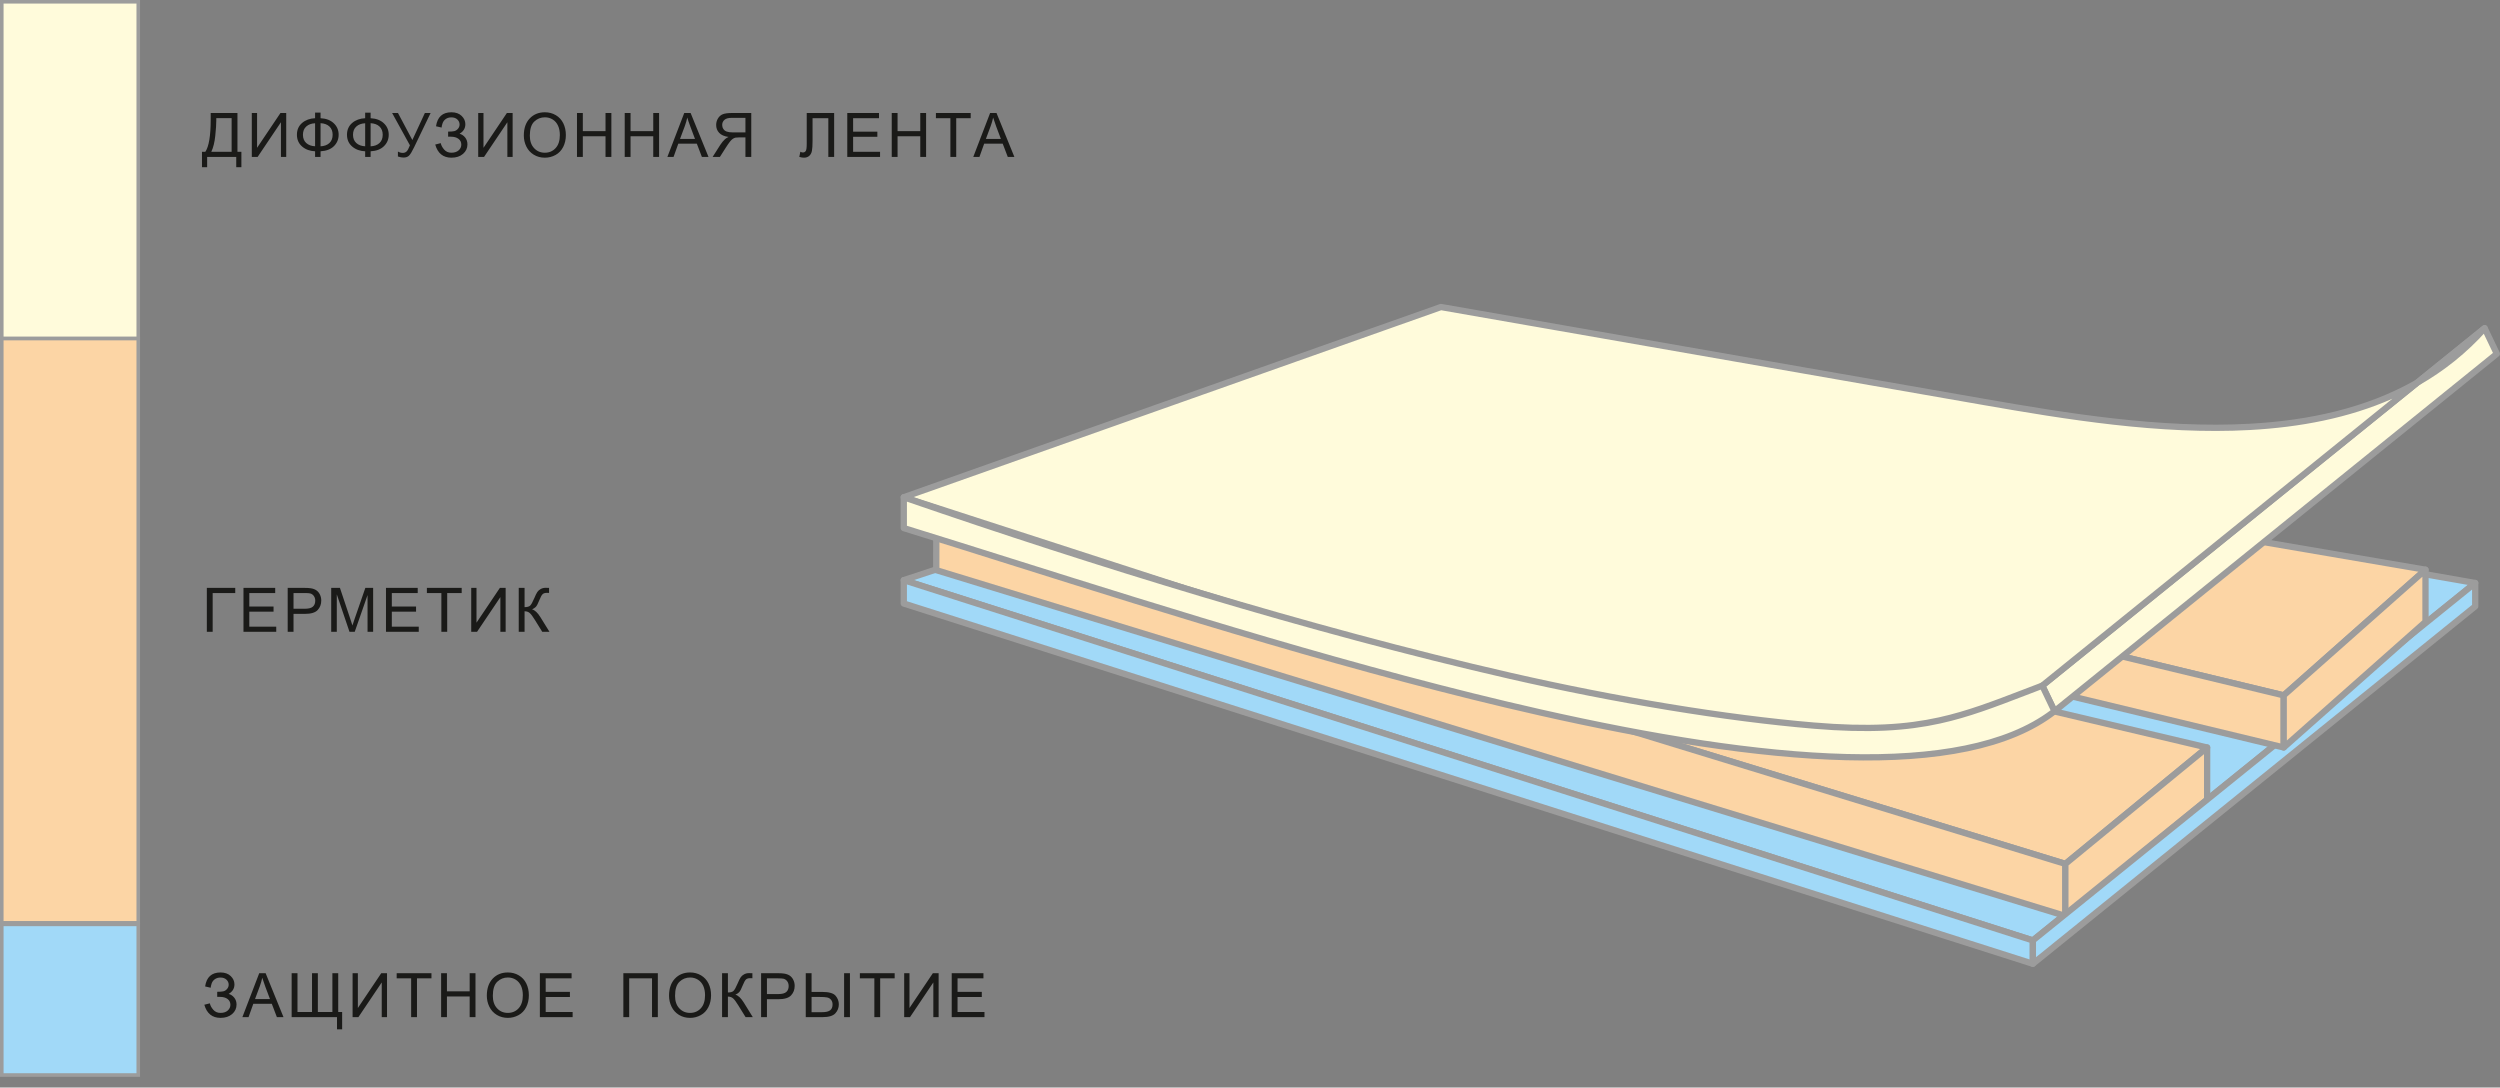 <?xml version="1.0" encoding="UTF-8"?> <svg xmlns="http://www.w3.org/2000/svg" width="200" height="87" viewBox="0 0 200 87" fill="none"><rect x="0" y="0" width="200" height="87" fill="#808080" stroke="none"/> <path fill-rule="evenodd" clip-rule="evenodd" d="M115.275 32.178L198.014 46.64L162.627 75.234L72.302 46.414L115.275 32.178Z" fill="#A1D9F8"></path> <path fill-rule="evenodd" clip-rule="evenodd" d="M115.196 31.939C115.236 31.926 115.278 31.923 115.319 31.93L198.058 46.392C198.155 46.409 198.233 46.481 198.258 46.577C198.283 46.672 198.249 46.773 198.173 46.836L162.786 75.43C162.72 75.483 162.632 75.499 162.551 75.474L72.226 46.653C72.122 46.62 72.051 46.524 72.051 46.415C72.05 46.306 72.12 46.209 72.223 46.175L115.196 31.939ZM115.294 32.437L73.115 46.409L162.575 74.953L197.426 46.792L115.294 32.437Z" fill="#9C9C9C"></path> <path fill-rule="evenodd" clip-rule="evenodd" d="M84.847 38.126L176.569 59.801L165.228 69.11L74.902 41.446L84.847 38.126Z" fill="#FCD5A5"></path> <path fill-rule="evenodd" clip-rule="evenodd" d="M165.155 69.35C165.235 69.375 165.323 69.358 165.388 69.304L176.729 59.995C176.803 59.934 176.836 59.837 176.815 59.744C176.793 59.651 176.72 59.578 176.627 59.556L84.906 37.882C84.86 37.871 84.812 37.873 84.768 37.888L74.823 41.207C74.719 41.242 74.65 41.339 74.651 41.449C74.653 41.558 74.725 41.654 74.829 41.686L165.155 69.35ZM75.728 41.435L84.859 38.387L176.017 59.929L165.173 68.83L75.728 41.435Z" fill="#9C9C9C"></path> <path fill-rule="evenodd" clip-rule="evenodd" d="M74.902 45.611L165.228 73.276L165.228 69.11L74.903 41.445L74.902 45.611Z" fill="#FCD5A5"></path> <path fill-rule="evenodd" clip-rule="evenodd" d="M165.378 73.478C165.442 73.431 165.48 73.356 165.48 73.276L165.48 69.111C165.48 69 165.408 68.902 165.302 68.87L74.977 41.205C74.901 41.181 74.818 41.196 74.754 41.243C74.689 41.29 74.652 41.365 74.652 41.445L74.651 45.611C74.651 45.722 74.724 45.82 74.829 45.852L165.155 73.517C165.231 73.54 165.314 73.526 165.378 73.478ZM75.154 45.425L75.155 41.785L164.977 69.296L164.977 72.936L75.154 45.425Z" fill="#9C9C9C"></path> <path fill-rule="evenodd" clip-rule="evenodd" d="M165.229 73.276V73.276V69.11L176.571 59.801V63.967L165.229 73.276Z" fill="#FCD5A5"></path> <path fill-rule="evenodd" clip-rule="evenodd" d="M165.398 73.464C165.353 73.504 165.294 73.528 165.23 73.528C165.091 73.528 164.979 73.415 164.979 73.276V69.11C164.979 69.035 165.012 68.963 165.07 68.916L176.412 59.606C176.487 59.545 176.591 59.532 176.679 59.573C176.767 59.615 176.823 59.703 176.823 59.801V63.967C176.823 64.043 176.789 64.114 176.731 64.162L165.398 73.464ZM165.481 72.744V69.229L176.32 60.333V63.849L165.481 72.744Z" fill="#9C9C9C"></path> <path d="M16.346 80.379L16.788 80.266C16.821 80.436 16.911 80.606 17.057 80.776C17.203 80.947 17.396 81.032 17.638 81.032C17.883 81.032 18.077 80.969 18.22 80.842C18.361 80.716 18.432 80.563 18.432 80.384C18.432 80.191 18.358 80.036 18.208 79.922C18.059 79.808 17.855 79.751 17.599 79.751H17.377V79.343C17.59 79.343 17.753 79.332 17.865 79.306C17.978 79.281 18.078 79.219 18.165 79.117C18.251 79.017 18.295 78.901 18.295 78.772C18.295 78.62 18.236 78.487 18.117 78.374C17.999 78.261 17.839 78.204 17.638 78.204C17.461 78.204 17.311 78.249 17.186 78.338C17.062 78.427 16.976 78.545 16.927 78.691C16.88 78.838 16.857 78.947 16.857 79.019L16.41 78.916C16.519 78.17 16.93 77.797 17.641 77.797C17.984 77.797 18.255 77.892 18.455 78.083C18.655 78.274 18.756 78.496 18.756 78.751C18.756 79.079 18.602 79.332 18.292 79.512C18.471 79.562 18.621 79.664 18.742 79.816C18.863 79.969 18.923 80.151 18.923 80.364C18.923 80.667 18.806 80.92 18.572 81.124C18.338 81.327 18.028 81.43 17.642 81.43C16.977 81.43 16.545 81.079 16.346 80.379H16.346ZM19.39 81.371L20.738 77.856H21.25L22.68 81.371H22.151L21.744 80.305H20.264L19.883 81.371H19.39ZM20.401 79.927H21.599L21.232 78.953C21.122 78.657 21.038 78.412 20.98 78.219C20.932 78.448 20.867 78.673 20.786 78.896L20.401 79.927ZM23.332 77.856H23.799V80.958H24.962V77.856H25.428V80.958H26.591V77.856H27.058V80.958H27.372V82.347H26.96V81.371H23.332V77.856ZM28.207 77.856H28.629V80.639L30.5 77.856H30.961V81.371H30.539V78.594L28.672 81.371H28.207V77.856ZM32.892 81.371V78.268H31.734V77.856H34.517V78.268H33.359V81.371H32.892ZM35.29 81.371V77.856H35.756V79.304H37.573V77.856H38.039V81.371H37.573V79.716H35.756V81.371H35.29ZM38.946 79.66C38.946 79.077 39.103 78.621 39.416 78.291C39.73 77.961 40.134 77.797 40.629 77.797C40.954 77.797 41.247 77.875 41.507 78.029C41.768 78.184 41.967 78.4 42.103 78.677C42.24 78.954 42.309 79.268 42.309 79.619C42.309 79.975 42.237 80.294 42.093 80.574C41.948 80.856 41.745 81.069 41.481 81.213C41.217 81.357 40.932 81.43 40.627 81.43C40.296 81.43 40 81.349 39.74 81.19C39.479 81.03 39.281 80.812 39.147 80.536C39.013 80.26 38.946 79.968 38.946 79.66L38.946 79.66ZM39.427 79.668C39.427 80.091 39.541 80.424 39.768 80.667C39.996 80.91 40.281 81.032 40.625 81.032C40.975 81.032 41.262 80.909 41.489 80.664C41.715 80.418 41.827 80.07 41.827 79.618C41.827 79.333 41.779 79.083 41.683 78.871C41.586 78.658 41.444 78.493 41.259 78.375C41.072 78.258 40.864 78.199 40.632 78.199C40.303 78.199 40.02 78.313 39.783 78.538C39.546 78.764 39.427 79.14 39.427 79.668V79.668ZM43.189 81.371V77.856H45.727V78.268H43.656V79.348H45.594V79.761H43.656V80.959H45.811V81.371H43.189ZM49.868 77.856H52.627V81.371H52.161V78.269H50.335V81.371H49.868V77.856ZM53.523 79.66C53.523 79.078 53.68 78.621 53.993 78.291C54.306 77.962 54.711 77.797 55.206 77.797C55.531 77.797 55.823 77.875 56.084 78.029C56.344 78.184 56.544 78.4 56.68 78.677C56.817 78.954 56.885 79.268 56.885 79.619C56.885 79.975 56.813 80.294 56.669 80.575C56.525 80.856 56.322 81.069 56.058 81.213C55.794 81.358 55.509 81.43 55.204 81.43C54.873 81.43 54.577 81.35 54.316 81.19C54.056 81.031 53.858 80.813 53.724 80.536C53.59 80.261 53.523 79.969 53.523 79.66V79.66ZM54.004 79.669C54.004 80.092 54.117 80.425 54.345 80.668C54.572 80.911 54.858 81.032 55.202 81.032C55.552 81.032 55.839 80.91 56.066 80.664C56.291 80.419 56.404 80.07 56.404 79.619C56.404 79.333 56.356 79.084 56.26 78.871C56.163 78.658 56.021 78.493 55.836 78.376C55.649 78.259 55.441 78.2 55.209 78.2C54.88 78.2 54.597 78.313 54.36 78.539C54.122 78.765 54.004 79.141 54.004 79.669V79.669ZM57.766 77.856H58.233V79.398C58.444 79.398 58.594 79.356 58.68 79.273C58.767 79.191 58.876 78.993 59.01 78.679C59.108 78.447 59.188 78.284 59.252 78.189C59.315 78.094 59.405 78.013 59.522 77.949C59.638 77.884 59.767 77.851 59.908 77.851C60.087 77.851 60.181 77.854 60.191 77.857V78.259C60.174 78.259 60.144 78.259 60.098 78.257C60.046 78.255 60.015 78.255 60.004 78.255C59.856 78.255 59.745 78.291 59.673 78.363C59.599 78.435 59.516 78.589 59.421 78.823C59.303 79.121 59.204 79.31 59.122 79.387C59.041 79.464 58.943 79.526 58.83 79.573C59.056 79.635 59.28 79.846 59.501 80.202L60.225 81.372H59.648L59.058 80.42C58.897 80.155 58.762 79.974 58.654 79.876C58.545 79.777 58.405 79.728 58.233 79.728V81.372H57.766V77.857V77.856ZM60.888 81.371V77.856H62.215C62.449 77.856 62.627 77.868 62.751 77.89C62.923 77.919 63.068 77.973 63.185 78.053C63.302 78.135 63.396 78.247 63.467 78.392C63.539 78.537 63.574 78.697 63.574 78.871C63.574 79.169 63.479 79.422 63.288 79.627C63.098 79.835 62.754 79.938 62.256 79.938H61.355V81.371L60.888 81.371ZM61.355 79.525H62.263C62.564 79.525 62.777 79.47 62.904 79.358C63.029 79.246 63.093 79.089 63.093 78.885C63.093 78.738 63.056 78.612 62.981 78.507C62.907 78.403 62.809 78.333 62.688 78.3C62.609 78.28 62.464 78.269 62.254 78.269H61.355V79.525ZM64.46 77.856H64.926V79.353H65.763C66.312 79.353 66.673 79.455 66.847 79.659C67.019 79.862 67.106 80.092 67.106 80.35C67.106 80.623 67.014 80.861 66.828 81.065C66.643 81.269 66.299 81.371 65.796 81.371H64.46L64.46 77.856ZM64.926 80.974H65.774C66.065 80.974 66.277 80.925 66.408 80.826C66.54 80.728 66.605 80.571 66.605 80.355C66.605 80.209 66.565 80.085 66.486 79.986C66.406 79.887 66.303 79.824 66.177 79.797C66.052 79.769 65.842 79.756 65.547 79.756H64.926V80.974ZM67.528 77.856H67.995V81.371H67.528V77.856ZM69.948 81.371V78.269H68.789V77.856H71.573V78.269H70.414V81.371L69.948 81.371ZM72.335 77.856H72.758V80.64L74.629 77.856H75.09V81.371H74.667V78.595L72.801 81.371H72.335V77.856ZM76.137 81.371V77.856H78.675V78.269H76.604V79.349H78.543V79.761H76.604V80.959H78.758V81.371L76.137 81.371Z" fill="#1A1A18"></path> <path d="M16.547 47.03H18.82V47.443H17.013V50.545H16.547V47.03ZM19.478 50.545V47.03H22.016V47.443H19.945V48.523H21.884V48.935H19.945V50.133H22.099V50.545H19.478ZM23.015 50.545V47.03H24.342C24.576 47.03 24.754 47.042 24.878 47.064C25.05 47.092 25.195 47.147 25.312 47.227C25.429 47.308 25.523 47.421 25.594 47.566C25.665 47.711 25.701 47.871 25.701 48.045C25.701 48.342 25.606 48.596 25.415 48.801C25.225 49.008 24.881 49.111 24.383 49.111H23.482V50.545L23.015 50.545ZM23.482 48.699H24.39C24.691 48.699 24.904 48.644 25.03 48.532C25.157 48.419 25.22 48.262 25.22 48.058C25.22 47.912 25.182 47.786 25.108 47.681C25.034 47.577 24.936 47.507 24.814 47.474C24.736 47.454 24.591 47.443 24.381 47.443H23.482L23.482 48.699ZM26.497 50.545V47.03H27.195L28.026 49.518C28.103 49.75 28.159 49.923 28.194 50.039C28.234 49.911 28.297 49.723 28.382 49.475L29.228 47.03H29.851V50.545H29.404V47.605L28.378 50.545H27.959L26.944 47.55V50.545H26.497ZM30.879 50.545V47.03H33.417V47.443H31.346V48.523H33.285V48.935H31.346V50.133H33.501V50.545H30.879ZM35.31 50.545V47.443H34.151V47.03H36.935V47.443H35.776V50.545H35.31ZM37.698 47.03H38.12V49.814L39.991 47.03H40.452V50.545H40.03V47.769L38.163 50.545H37.698V47.03ZM41.499 47.03H41.966V48.572C42.178 48.572 42.327 48.53 42.413 48.447C42.5 48.365 42.61 48.167 42.744 47.852C42.841 47.621 42.921 47.458 42.985 47.363C43.048 47.267 43.138 47.187 43.255 47.123C43.371 47.058 43.501 47.025 43.641 47.025C43.821 47.025 43.915 47.027 43.925 47.031V47.433C43.907 47.433 43.877 47.432 43.831 47.431C43.78 47.429 43.749 47.429 43.737 47.429C43.589 47.429 43.479 47.465 43.407 47.537C43.333 47.609 43.249 47.763 43.154 47.998C43.037 48.296 42.937 48.484 42.855 48.561C42.774 48.638 42.676 48.701 42.563 48.747C42.79 48.809 43.014 49.02 43.235 49.377L43.959 50.546H43.381L42.791 49.594C42.63 49.33 42.495 49.148 42.387 49.05C42.278 48.951 42.138 48.902 41.966 48.902V50.546H41.499V47.032L41.499 47.03Z" fill="#1A1A18"></path> <path fill-rule="evenodd" clip-rule="evenodd" d="M11.06 0.143H0.142V27.083H11.06V0.143Z" fill="#FFFBDB"></path> <path fill-rule="evenodd" clip-rule="evenodd" d="M0 0H11.204V27.226H0V0ZM0.285 0.285V26.94H10.918V0.285H0.285Z" fill="#9C9C9C"></path> <path fill-rule="evenodd" clip-rule="evenodd" d="M11.06 73.824H0.142V27.085H11.06V73.824Z" fill="#FCD5A5"></path> <path fill-rule="evenodd" clip-rule="evenodd" d="M0 26.942H11.204V73.967H0V26.942ZM0.285 27.228V73.682H10.918V27.228H0.285Z" fill="#9C9C9C"></path> <path d="M16.856 9.04H18.997V12.142H19.311V13.374H18.899V12.554H16.572V13.374H16.159V12.142H16.429C16.714 11.715 16.856 10.852 16.856 9.553L16.856 9.04ZM18.53 9.452H17.303V9.632C17.303 9.931 17.277 10.341 17.222 10.861C17.169 11.38 17.063 11.807 16.905 12.142H18.53V9.452ZM20.144 9.04H20.566V11.823L22.437 9.04H22.898V12.554H22.476V9.778L20.61 12.554H20.144V9.04ZM25.207 9.457V9.01H25.644V9.457C26.092 9.48 26.445 9.615 26.703 9.862C26.963 10.108 27.092 10.413 27.092 10.778C27.092 11.136 26.967 11.439 26.716 11.69C26.465 11.939 26.108 12.077 25.644 12.103V12.554H25.207V12.103C24.792 12.085 24.445 11.96 24.169 11.721C23.893 11.484 23.754 11.169 23.754 10.778C23.754 10.386 23.892 10.072 24.168 9.836C24.444 9.601 24.79 9.475 25.207 9.457V9.457ZM25.644 9.854V11.705C25.945 11.691 26.18 11.603 26.352 11.443C26.525 11.282 26.611 11.061 26.611 10.78C26.611 10.503 26.527 10.285 26.358 10.123C26.188 9.961 25.951 9.872 25.644 9.854ZM25.207 9.86C24.918 9.874 24.683 9.958 24.504 10.117C24.325 10.276 24.235 10.497 24.235 10.78C24.235 11.061 24.324 11.281 24.5 11.442C24.677 11.602 24.913 11.688 25.207 11.701L25.207 9.86ZM29.213 9.458V9.011H29.649V9.458C30.097 9.48 30.45 9.616 30.709 9.863C30.968 10.109 31.098 10.414 31.098 10.779C31.098 11.137 30.973 11.44 30.721 11.69C30.47 11.94 30.113 12.078 29.649 12.104V12.555H29.213V12.104C28.797 12.086 28.451 11.96 28.174 11.722C27.898 11.485 27.759 11.17 27.759 10.779C27.759 10.387 27.898 10.073 28.173 9.837C28.449 9.602 28.795 9.476 29.213 9.458V9.458ZM29.649 9.855V11.706C29.95 11.692 30.186 11.604 30.358 11.443C30.531 11.283 30.617 11.062 30.617 10.78C30.617 10.504 30.532 10.286 30.363 10.123C30.194 9.962 29.956 9.873 29.649 9.855H29.649ZM29.213 9.861C28.923 9.875 28.689 9.959 28.51 10.118C28.331 10.277 28.241 10.498 28.241 10.781C28.241 11.062 28.329 11.282 28.506 11.443C28.683 11.603 28.918 11.689 29.213 11.702L29.213 9.861ZM31.37 9.041H31.838L32.989 11.202L33.989 9.041H34.448L33.131 11.776C32.967 12.118 32.832 12.342 32.726 12.447C32.621 12.553 32.47 12.605 32.274 12.605C32.154 12.605 32.008 12.577 31.833 12.522V12.124C31.958 12.196 32.09 12.232 32.229 12.232C32.342 12.232 32.439 12.195 32.522 12.122C32.604 12.05 32.694 11.883 32.793 11.624L31.37 9.041ZM34.818 11.564L35.26 11.451C35.293 11.622 35.383 11.792 35.529 11.962C35.675 12.132 35.868 12.217 36.11 12.217C36.355 12.217 36.549 12.154 36.691 12.028C36.833 11.902 36.904 11.748 36.904 11.569C36.904 11.376 36.83 11.222 36.68 11.108C36.531 10.993 36.327 10.936 36.07 10.936H35.849V10.529C36.061 10.529 36.224 10.517 36.337 10.492C36.45 10.466 36.55 10.404 36.636 10.303C36.723 10.202 36.767 10.087 36.767 9.957C36.767 9.805 36.708 9.672 36.589 9.559C36.471 9.446 36.311 9.39 36.109 9.39C35.933 9.39 35.782 9.434 35.658 9.523C35.533 9.612 35.448 9.73 35.4 9.876C35.352 10.023 35.328 10.133 35.328 10.205L34.881 10.101C34.991 9.355 35.402 8.982 36.113 8.982C36.456 8.982 36.727 9.078 36.927 9.268C37.127 9.459 37.228 9.682 37.228 9.937C37.228 10.264 37.074 10.518 36.764 10.698C36.943 10.748 37.093 10.849 37.214 11.001C37.334 11.155 37.395 11.337 37.395 11.55C37.395 11.852 37.278 12.105 37.044 12.309C36.81 12.513 36.5 12.615 36.114 12.615C35.449 12.615 35.017 12.264 34.818 11.564L34.818 11.564ZM38.257 9.041H38.679V11.825L40.55 9.041H41.011V12.556H40.589V9.78L38.722 12.556H38.257V9.041ZM41.906 10.845C41.906 10.263 42.063 9.806 42.377 9.476C42.69 9.147 43.094 8.982 43.59 8.982C43.915 8.982 44.207 9.06 44.468 9.215C44.728 9.369 44.927 9.585 45.064 9.863C45.2 10.139 45.269 10.454 45.269 10.804C45.269 11.16 45.197 11.479 45.053 11.76C44.909 12.041 44.705 12.254 44.442 12.398C44.178 12.543 43.893 12.615 43.588 12.615C43.256 12.615 42.961 12.535 42.7 12.375C42.44 12.216 42.242 11.998 42.107 11.722C41.973 11.446 41.906 11.154 41.906 10.845V10.845ZM42.387 10.854C42.387 11.277 42.501 11.61 42.728 11.852C42.956 12.096 43.242 12.218 43.585 12.218C43.935 12.218 44.223 12.095 44.449 11.849C44.675 11.604 44.788 11.255 44.788 10.804C44.788 10.518 44.74 10.268 44.643 10.056C44.547 9.843 44.405 9.678 44.219 9.561C44.033 9.444 43.824 9.385 43.593 9.385C43.264 9.385 42.981 9.498 42.743 9.724C42.506 9.95 42.387 10.326 42.387 10.854V10.854ZM46.159 12.556V9.041H46.626V10.49H48.442V9.041H48.909V12.556H48.442V10.902H46.626V12.556H46.159ZM49.977 12.556V9.041H50.444V10.49H52.26V9.041H52.727V12.556H52.26V10.902H50.444V12.556H49.977ZM53.39 12.556L54.739 9.041H55.25L56.681 12.556H56.152L55.745 11.491H54.265L53.884 12.556H53.39ZM54.402 11.113H55.599L55.233 10.139C55.122 9.843 55.039 9.598 54.981 9.405C54.933 9.634 54.868 9.859 54.787 10.082L54.402 11.113ZM60.101 12.556V9.041H58.544C58.23 9.041 57.993 9.073 57.83 9.136C57.667 9.199 57.537 9.311 57.44 9.47C57.343 9.63 57.293 9.806 57.293 10C57.293 10.249 57.374 10.459 57.536 10.63C57.697 10.801 57.945 10.909 58.283 10.956C58.159 11.015 58.066 11.074 58.002 11.131C57.866 11.255 57.738 11.412 57.617 11.599L57.009 12.556H57.59L58.055 11.825C58.19 11.613 58.302 11.451 58.39 11.339C58.478 11.227 58.557 11.15 58.626 11.105C58.695 11.06 58.766 11.03 58.838 11.011C58.891 11 58.977 10.994 59.096 10.994H59.635V12.556L60.101 12.556ZM59.635 10.593H58.637C58.424 10.593 58.259 10.57 58.139 10.526C58.02 10.483 57.929 10.413 57.868 10.315C57.806 10.219 57.775 10.114 57.775 10C57.775 9.834 57.834 9.697 57.954 9.59C58.075 9.482 58.264 9.429 58.524 9.429H59.635V10.593ZM64.538 9.041H66.732V12.556H66.266V9.454H65.004V11.264C65.004 11.633 64.987 11.902 64.953 12.073C64.918 12.245 64.846 12.377 64.735 12.473C64.625 12.568 64.484 12.615 64.314 12.615C64.212 12.615 64.088 12.595 63.944 12.551L64.028 12.139C64.103 12.178 64.169 12.198 64.223 12.198C64.328 12.198 64.407 12.158 64.46 12.079C64.512 12 64.538 11.813 64.538 11.519L64.538 9.041ZM67.782 12.556V9.041H70.32V9.454H68.249V10.534H70.188V10.946H68.249V12.144H70.404V12.556H67.782ZM71.339 12.556V9.041H71.806V10.489H73.622V9.041H74.088V12.556H73.622V10.902H71.806V12.556L71.339 12.556ZM76.031 12.556V9.454H74.873V9.041H77.656V9.454H76.498V12.556L76.031 12.556ZM77.861 12.556L79.209 9.041H79.721L81.151 12.556H80.622L80.216 11.491H78.735L78.354 12.556H77.861ZM78.872 11.113H80.07L79.703 10.138C79.593 9.842 79.509 9.597 79.451 9.404C79.403 9.634 79.338 9.859 79.257 10.081L78.872 11.113Z" fill="#1A1A18"></path> <path fill-rule="evenodd" clip-rule="evenodd" d="M11.06 73.951H0.142V86.001H11.06V73.951Z" fill="#A1D9F8"></path> <path fill-rule="evenodd" clip-rule="evenodd" d="M0 73.808H11.204V86.143H0V73.808ZM0.285 74.094V85.858H10.918V74.094H0.285Z" fill="#9C9C9C"></path> <path fill-rule="evenodd" clip-rule="evenodd" d="M72.302 48.281L162.628 77.102V75.234L72.302 46.413L72.302 48.281Z" fill="#A1D9F8"></path> <path fill-rule="evenodd" clip-rule="evenodd" d="M72.154 46.209C72.219 46.162 72.302 46.148 72.379 46.173L162.705 74.994C162.809 75.028 162.88 75.125 162.88 75.234V77.102C162.88 77.182 162.841 77.258 162.777 77.305C162.712 77.353 162.628 77.366 162.552 77.342L72.226 48.521C72.121 48.488 72.051 48.391 72.051 48.281L72.051 46.412C72.051 46.332 72.089 46.257 72.154 46.209ZM72.554 46.757L72.554 48.097L162.377 76.758V75.418L72.554 46.757Z" fill="#9C9C9C"></path> <path fill-rule="evenodd" clip-rule="evenodd" d="M162.628 77.101V75.234L198.015 46.64L198.015 48.508L162.628 77.101Z" fill="#A1D9F8"></path> <path fill-rule="evenodd" clip-rule="evenodd" d="M198.125 46.413C198.212 46.455 198.268 46.543 198.268 46.64L198.268 48.508C198.268 48.584 198.233 48.656 198.174 48.704L162.787 77.297C162.712 77.358 162.608 77.37 162.521 77.328C162.434 77.287 162.378 77.198 162.378 77.101V75.234C162.378 75.158 162.412 75.086 162.471 75.038L197.858 46.444C197.934 46.383 198.037 46.371 198.125 46.413ZM162.881 75.354V76.575L197.765 48.388L197.765 47.166L162.881 75.354Z" fill="#9C9C9C"></path> <path fill-rule="evenodd" clip-rule="evenodd" d="M102.316 29.898L194.038 45.58L182.696 55.63L92.371 33.868L102.316 29.898Z" fill="#FCD5A5"></path> <path fill-rule="evenodd" clip-rule="evenodd" d="M182.638 55.875C182.718 55.894 182.802 55.873 182.864 55.818L194.205 45.768C194.278 45.704 194.307 45.604 194.28 45.511C194.254 45.418 194.176 45.348 194.081 45.332L102.359 29.651C102.313 29.643 102.266 29.648 102.223 29.665L92.278 33.634C92.177 33.675 92.113 33.776 92.121 33.886C92.129 33.995 92.206 34.087 92.313 34.112L182.638 55.875ZM93.199 33.808L102.344 30.158L193.479 45.739L182.628 55.355L93.199 33.808Z" fill="#9C9C9C"></path> <path fill-rule="evenodd" clip-rule="evenodd" d="M92.371 38.033L182.697 59.796L182.697 55.63L92.371 33.867L92.371 38.033Z" fill="#FCD5A5"></path> <path fill-rule="evenodd" clip-rule="evenodd" d="M182.853 59.994C182.914 59.946 182.949 59.873 182.949 59.796L182.949 55.63C182.949 55.514 182.869 55.413 182.756 55.386L92.431 33.623C92.356 33.605 92.277 33.622 92.216 33.67C92.156 33.717 92.12 33.79 92.12 33.867L92.12 38.033C92.12 38.15 92.2 38.251 92.313 38.278L182.639 60.041C182.714 60.059 182.793 60.042 182.853 59.994ZM92.623 37.835L92.623 34.187L182.446 55.828L182.446 59.477L92.623 37.835Z" fill="#9C9C9C"></path> <path fill-rule="evenodd" clip-rule="evenodd" d="M182.697 59.796V59.797V55.63L194.039 45.58V49.746L182.697 59.796Z" fill="#FCD5A5"></path> <path fill-rule="evenodd" clip-rule="evenodd" d="M182.871 59.979C182.826 60.022 182.765 60.048 182.698 60.048C182.559 60.048 182.446 59.935 182.446 59.797V55.63C182.446 55.558 182.477 55.49 182.531 55.442L193.872 45.392C193.946 45.326 194.052 45.31 194.142 45.35C194.233 45.391 194.291 45.481 194.291 45.58V49.746C194.291 49.818 194.26 49.887 194.206 49.935L182.871 59.979ZM182.949 59.237V55.743L193.788 46.139V49.633L182.949 59.237Z" fill="#9C9C9C"></path> <path fill-rule="evenodd" clip-rule="evenodd" d="M164.361 56.897L164.362 56.898L163.383 54.852L198.77 26.258L199.748 28.304L164.361 56.897Z" fill="#FFFBDB"></path> <path fill-rule="evenodd" clip-rule="evenodd" d="M198.826 26.012C198.901 26.029 198.964 26.08 198.997 26.149L199.976 28.195C200.026 28.3 199.998 28.426 199.907 28.499L164.531 57.084C164.528 57.086 164.526 57.088 164.524 57.09C164.436 57.164 164.309 57.169 164.216 57.102L164.216 57.102C164.178 57.075 164.149 57.039 164.131 56.997L163.156 54.961C163.106 54.855 163.135 54.73 163.225 54.656L198.612 26.062C198.672 26.014 198.751 25.995 198.826 26.012ZM164.452 56.502L199.436 28.233L198.681 26.653L163.696 54.923L164.452 56.502Z" fill="#9C9C9C"></path> <path fill-rule="evenodd" clip-rule="evenodd" d="M115.275 24.562L158.685 32.15C171.795 34.442 189.056 37.155 198.769 26.258L163.382 54.852C151.193 64.666 108.961 51.438 94.773 47.065L72.302 39.779L115.275 24.562Z" fill="#FFFBDB"></path> <path fill-rule="evenodd" clip-rule="evenodd" d="M115.191 24.325C115.232 24.311 115.276 24.307 115.319 24.314L158.729 31.902C165.287 33.049 172.852 34.294 179.988 33.899C184.75 33.635 189.306 32.64 193.235 30.407L198.611 26.062C198.713 25.98 198.861 25.989 198.952 26.084C199.042 26.179 199.044 26.327 198.957 26.425C197.333 28.247 195.502 29.692 193.518 30.824L163.541 55.048L163.54 55.048C160.424 57.557 155.426 58.57 149.518 58.642C143.599 58.714 136.716 57.841 129.781 56.526C116.321 53.974 102.628 49.751 95.349 47.506C95.126 47.437 94.91 47.37 94.7 47.306L94.696 47.305L94.696 47.305L72.225 40.018C72.122 39.985 72.052 39.89 72.051 39.782C72.049 39.675 72.117 39.578 72.218 39.542L115.191 24.325ZM191.39 31.898C187.889 33.447 184.011 34.179 180.016 34.401C172.815 34.8 165.195 33.543 158.643 32.398L115.297 24.821L73.085 39.769L94.85 46.825C95.058 46.89 95.273 46.956 95.493 47.024C102.773 49.269 116.443 53.485 129.874 56.032C136.795 57.344 143.641 58.211 149.512 58.139C155.395 58.068 160.246 57.054 163.225 54.656L191.39 31.898Z" fill="#9C9C9C"></path> <path fill-rule="evenodd" clip-rule="evenodd" d="M72.302 42.247C99.791 50.728 149.861 68.201 164.361 56.898L163.382 54.852C157.045 57.258 153.934 58.793 145.096 58.047C138.1 57.457 129.337 56.017 120.794 54.061C104.71 50.38 87.065 44.873 72.302 39.779V42.247Z" fill="#FFFBDB"></path> <path fill-rule="evenodd" clip-rule="evenodd" d="M72.156 39.574C72.222 39.527 72.307 39.515 72.384 39.541C87.143 44.634 104.779 50.137 120.851 53.816C129.385 55.77 138.136 57.207 145.118 57.797C149.519 58.168 152.479 57.97 155.123 57.386C157.371 56.889 159.395 56.112 161.897 55.151C162.346 54.978 162.81 54.8 163.293 54.617C163.415 54.57 163.553 54.625 163.609 54.743L164.588 56.789C164.639 56.896 164.609 57.023 164.516 57.096C160.818 59.978 154.894 61.002 147.719 60.821C140.532 60.639 132.037 59.246 123.147 57.236C108.799 53.993 93.391 49.138 80.759 45.158C77.739 44.206 74.878 43.305 72.228 42.487C72.123 42.455 72.051 42.357 72.051 42.247V39.779C72.051 39.698 72.09 39.621 72.156 39.574ZM72.554 40.132V42.061C75.159 42.866 77.964 43.75 80.919 44.681C93.551 48.661 108.932 53.508 123.258 56.746C132.135 58.752 140.593 60.138 147.732 60.318C154.776 60.496 160.482 59.499 164.046 56.822L163.256 55.169C162.853 55.322 162.463 55.472 162.084 55.618C159.583 56.579 157.52 57.371 155.232 57.877C152.526 58.475 149.513 58.672 145.076 58.298C138.065 57.706 129.29 56.264 120.738 54.306C104.763 50.65 87.253 45.195 72.554 40.132Z" fill="#9C9C9C"></path> </svg> 